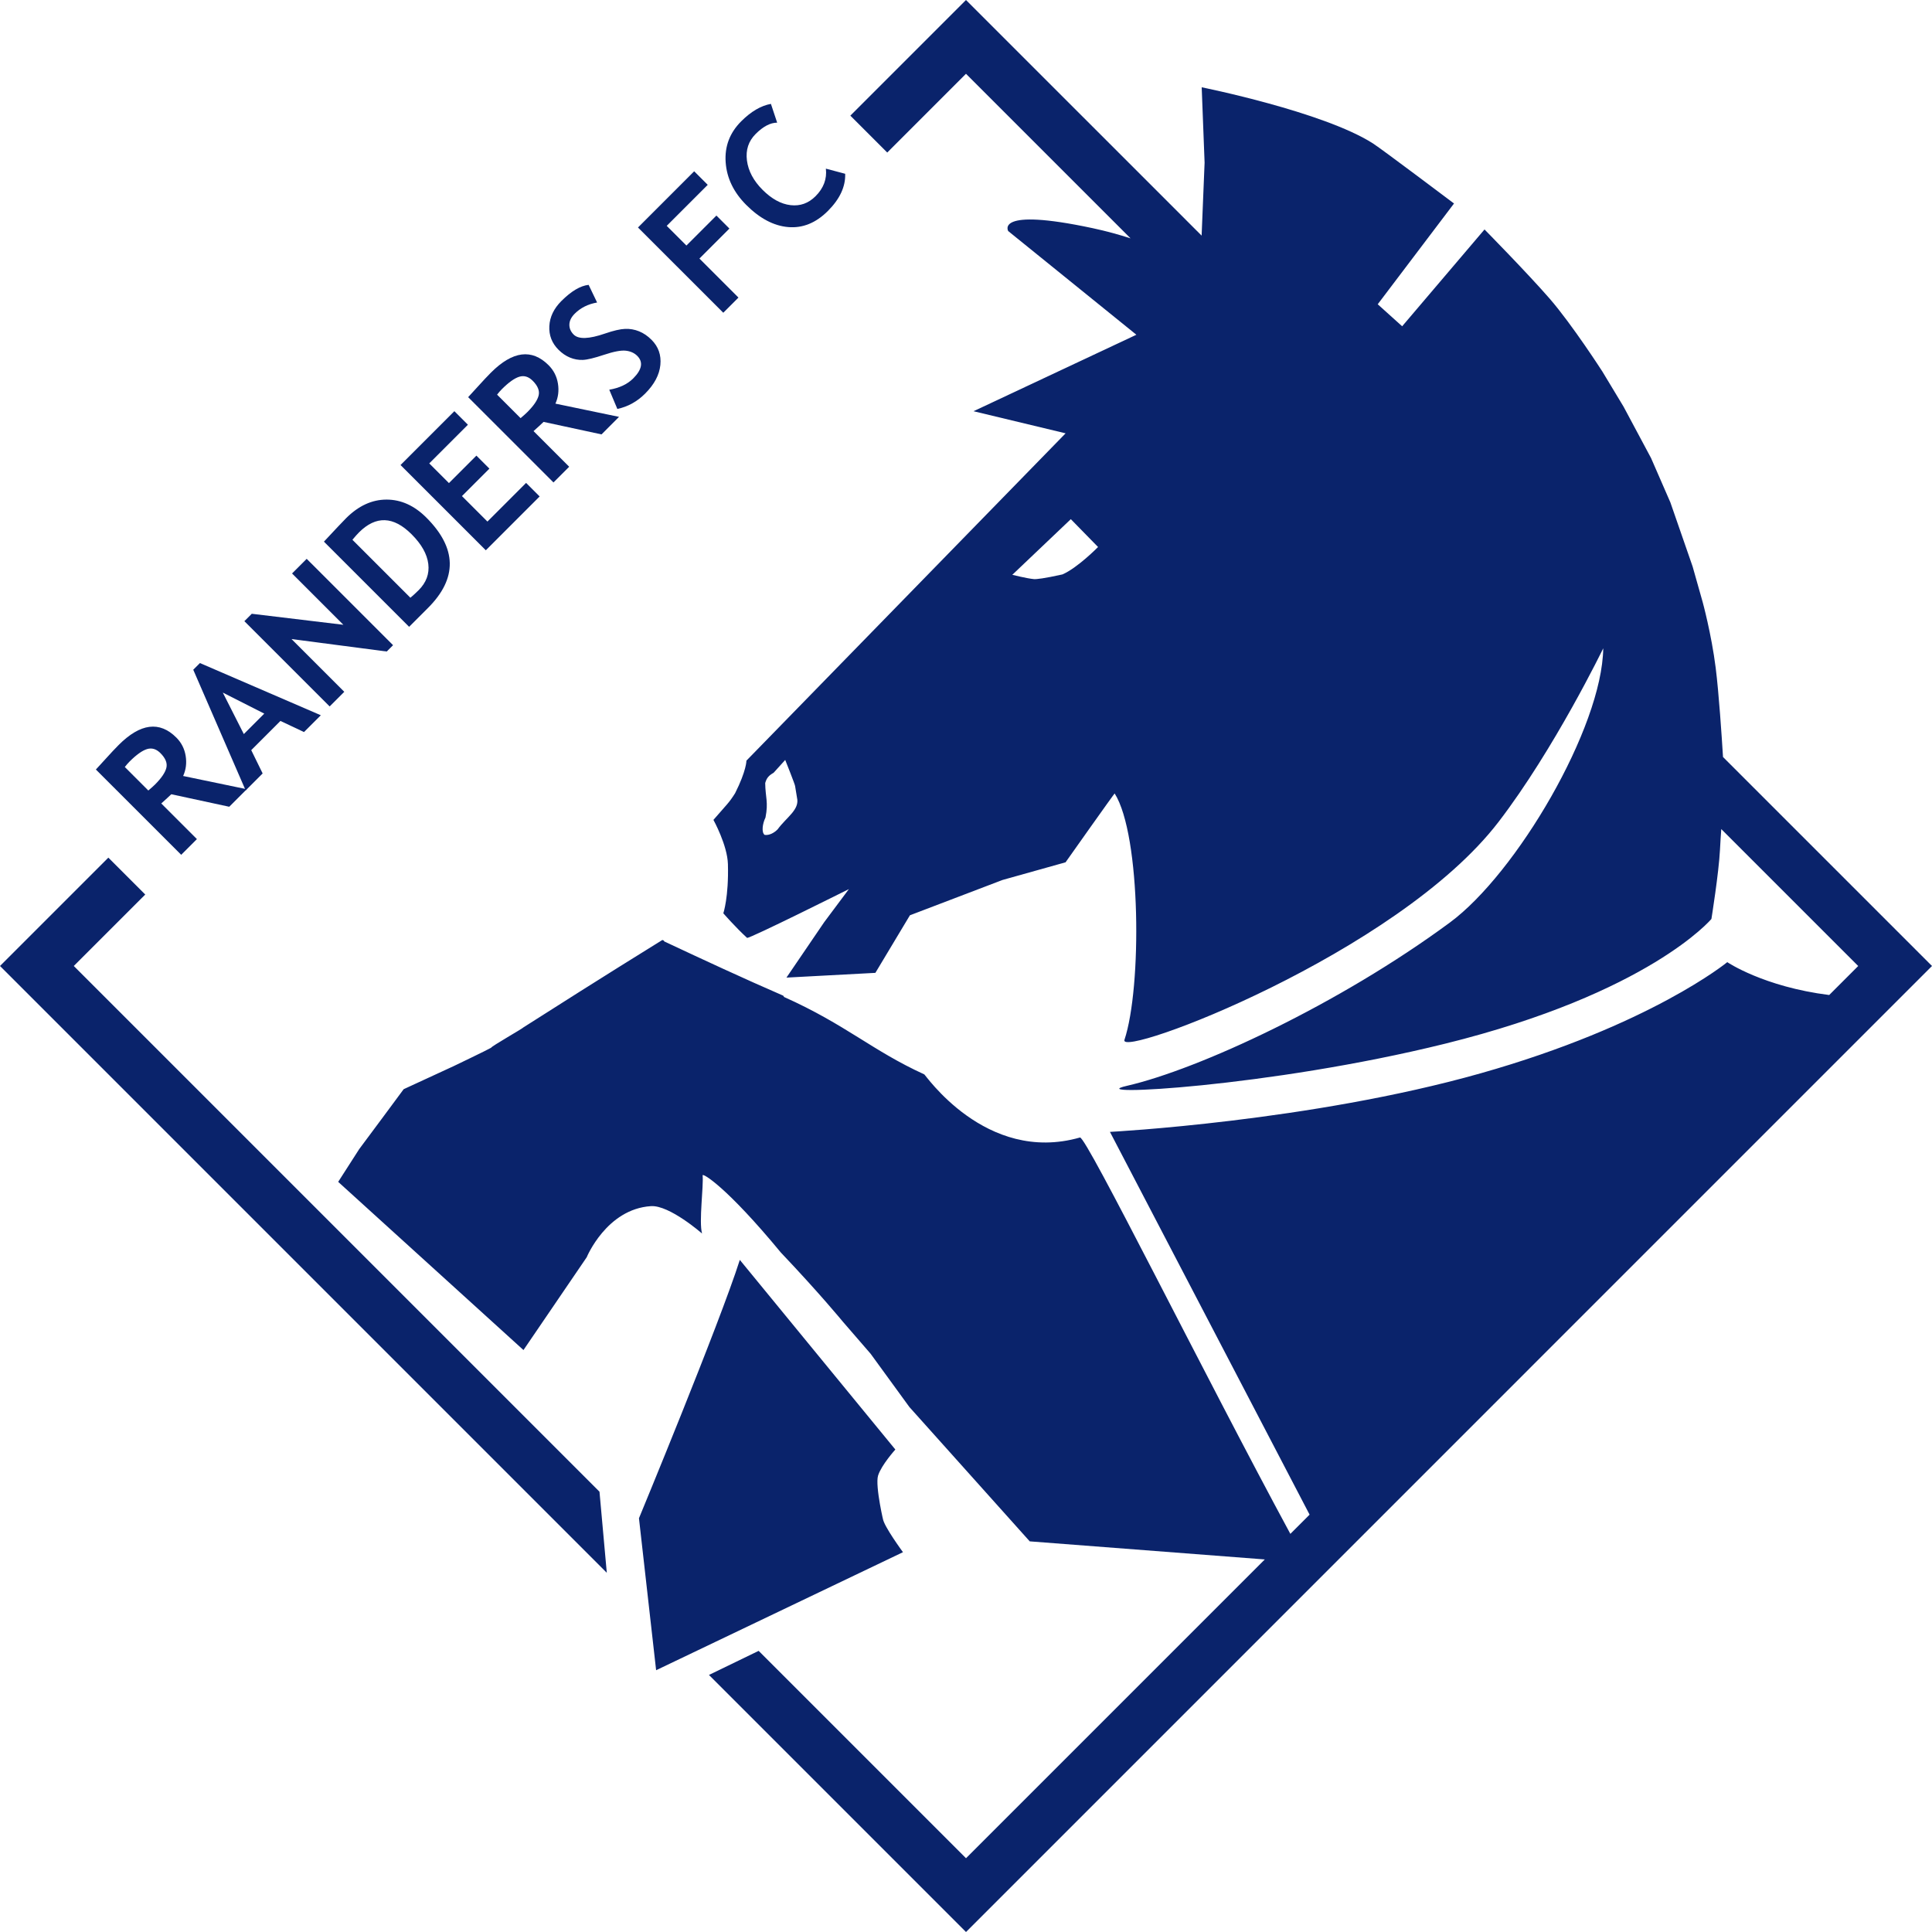 <?xml version="1.0" encoding="utf-8"?>
<!-- Generator: Adobe Illustrator 13.0.2, SVG Export Plug-In . SVG Version: 6.00 Build 14948)  -->
<!DOCTYPE svg PUBLIC "-//W3C//DTD SVG 1.0//EN" "http://www.w3.org/TR/2001/REC-SVG-20010904/DTD/svg10.dtd">
<svg version="1.0" id="Ebene_1" xmlns="http://www.w3.org/2000/svg" xmlns:xlink="http://www.w3.org/1999/xlink" x="0px" y="0px"
	 width="566.581px" height="566.581px" viewBox="0 0 566.581 566.581" enable-background="new 0 0 566.581 566.581"
	 xml:space="preserve">
<path fill="#0A236B" d="M566.581,283.289l-61.288-61.287c-0.377-6.112-1.224-18.824-2.148-26.158
	c-1.25-9.906-3.815-19.267-3.815-19.267l-2.953-10.444l-6.522-18.8l-5.666-12.999l-8.065-15.08l-6.204-10.288
	c0,0-8.915-13.845-15.464-21.385c-6.55-7.535-19.104-20.291-19.104-20.291l-24.152,28.393l-7.167-6.454l22.373-29.552
	c0,0-21.159-15.946-23.779-17.621C388.039,32.743,352.411,25.6,352.411,25.6l0.85,22.1l-0.873,21.397L283.29,0l-33.915,33.914
	l10.819,10.819c0,0,15.993-15.994,23.095-23.096c2.701,2.701,21.67,21.67,48.266,48.266c-3.382-1.093-7.096-2.128-11.138-2.992
	c-28.938-6.18-24.741,0.86-24.741,0.86l37.579,30.398L285.5,120.594l26.999,6.483L218.9,223.063c0,0,0.037,2.868-3.313,9.539
	c-1.845,2.921-2.259,3.092-6.365,7.841c0,0,4.096,7.392,4.249,12.988c0.263,9.659-1.347,14.404-1.347,14.404
	s3.524,4.053,6.964,7.208c0.813,0.22,29.862-14.306,29.862-14.306l-7.239,9.691l-11.075,16.265l26.079-1.392l10.13-16.884
	l27.161-10.359l18.482-5.179c0,0,14.378-20.363,14.401-20.183c7.755,12.268,7.989,56.942,2.865,72.261
	c-1.867,5.579,79.993-25.186,109.719-63.935c16.391-21.363,30.694-50.899,30.694-50.899c-0.327,23.273-25.432,66.004-44.999,80.436
	c-32.552,24.011-73.664,43.049-94.756,47.886c-13.911,3.188,41.646,0.442,93.418-12.38c59.903-14.839,78.063-36.574,78.063-36.574
	s2.17-13.51,2.51-20.283c0.108-2.151,0.244-4.233,0.379-6.077l40.159,40.159l-8.507,8.507c-19.248-2.412-29.891-9.638-29.891-9.638
	s-22.495,18.513-72.427,32.627c-49.851,14.095-108.613,17.151-108.613,17.151l58.547,112.247l-5.64,5.639
	c-25.216-46.608-59.91-116.75-61.701-116.24c-27.767,7.936-45.668-18.952-45.685-18.524c-15.292-6.985-22.961-14.563-41.067-22.674
	l-0.267-0.396c-11.78-5.11-23.237-10.445-35-15.957c0.066-0.042,0.021-0.109,0.089-0.154l-0.53-0.223
	c-6.877,4.301-14.092,8.661-40.74,25.628c-0.234,0.354-9.467,5.583-9.487,5.979c-0.947,0.578-10.913,5.355-10.913,5.355l-14.733,6.8
	l-5.976,8.075l-7.057,9.489l-6.168,9.612l54.334,49.323l18.542-27.206c0,0,5.825-14.161,18.841-14.998
	c5.438-0.349,14.988,8.028,14.988,8.028c-0.968-3.456,0.49-13.86,0.165-17.066c-0.023-0.748,7.036,3.367,22.926,22.62
	c11.313,11.906,18.205,20.305,18.205,20.305l8.147,9.413l11.366,15.616l35.288,39.389l68.937,5.303
	c-45.815,45.813-83.721,83.718-87.625,87.623c-3.108-3.108-27.774-27.774-60.812-60.812l-14.572,7.065l75.384,75.384
	L566.581,283.289z M228.059,243.206c-0.949,0.977-2.425,1.846-3.827,1.634c-0.953-0.742-0.645-3.255,0.257-5.094
	c0.901-4.532-0.038-5.913-0.083-10.113c0.446-1.555,1.055-2.193,2.46-3.006l3.407-3.768c0,0,3.014,7.529,2.908,7.712l0.546,3.337
	C234.595,237.45,230.62,239.672,228.059,243.206z M311.565,168.457c-5.405,1.202-7.685,1.437-8.367,1.372
	c-2.035-0.182-6.328-1.258-6.328-1.258l17.159-16.32l7.989,8.166C322.018,160.416,315.992,166.554,311.565,168.457z"/>
<path fill="#0A236B" d="M21.637,283.289c6.835-6.835,20.957-20.956,20.957-20.956l-10.819-10.819L0,283.289l177.95,177.952
	l-2.143-23.78C106.126,367.779,27.362,289.014,21.637,283.289z"/>
<g>
	<path fill="#0A236B" d="M216.961,369.478c-5.937,18.677-29.578,75.765-29.578,75.765l5.032,44.57l72.391-34.614
		c0,0-5.674-7.711-5.887-9.838c0.541,2.417-2.395-9.583-1.401-12.674c0.994-3.091,5.052-7.597,5.052-7.597L216.961,369.478z"/>
</g>
<path fill="#0A236B" d="M38.006,223.322c1.986-1.985,3.684-3.198,5.094-3.637c1.41-0.439,2.725-0.05,3.945,1.17
	c1.502,1.503,2.083,2.945,1.741,4.326c-0.341,1.382-1.443,3.003-3.302,4.863c-0.434,0.436-1.096,1.029-1.987,1.782l-6.894-6.896
	C37.06,224.339,37.527,223.802,38.006,223.322z M72.369,231.447l-18.661-3.879c0.833-1.836,1.079-3.8,0.739-5.896
	c-0.34-2.096-1.251-3.885-2.731-5.366c-4.917-4.916-10.556-4.195-16.914,2.165c-1.024,1.025-2.332,2.419-3.923,4.18
	c-1.589,1.761-2.509,2.766-2.76,3.017l25.019,25.015l4.609-4.61l-10.453-10.451c1.278-1.139,2.258-2.041,2.941-2.702l16.994,3.668
	L72.369,231.447z"/>
<path fill="#0A236B" d="M77.501,209.278l-5.998,6l-6.165-12.17L77.501,209.278z M94.083,209.756l-35.449-15.308l-1.959,1.959
	l15.368,35.392l4.98-4.98l-3.344-6.832l8.563-8.564l6.912,3.26L94.083,209.756z"/>
<path fill="#0A236B" d="M113.414,191.063l-27.922-3.652l15.473,15.469l-4.291,4.292l-25.01-25.006l2.172-2.172l26.863,3.229
	L85.65,168.176l4.291-4.292l25.327,25.323L113.414,191.063z"/>
<path fill="#0A236B" d="M105.262,156.148c4.969-4.968,10.117-4.792,15.444,0.534c2.912,2.912,4.544,5.813,4.897,8.701
	c0.353,2.887-0.591,5.453-2.831,7.692c-0.83,0.831-1.638,1.569-2.422,2.219l-16.999-16.997
	C104.149,157.343,104.784,156.627,105.262,156.148z M125.039,151.796c-3.525-3.525-7.422-5.288-11.691-5.285
	c-4.266,0.002-8.221,1.825-11.863,5.467c-0.91,0.91-3.073,3.2-6.488,6.865l24.981,24.977l5.549-5.548
	C134.188,169.606,134.026,160.782,125.039,151.796z"/>
<path fill="#0A236B" d="M125.883,135.896l5.776,5.774l8.053-8.053l3.814,3.814l-8.052,8.054l7.472,7.469l11.336-11.339l3.975,3.973
	l-15.788,15.791l-25.01-25.005l15.788-15.791l3.974,3.973L125.883,135.896z"/>
<path fill="#0A236B" d="M147.178,114.124c1.985-1.984,3.684-3.198,5.093-3.636c1.41-0.439,2.725-0.05,3.945,1.17
	c1.503,1.503,2.083,2.945,1.742,4.326c-0.342,1.382-1.444,3.002-3.303,4.862c-0.434,0.435-1.096,1.029-1.987,1.782l-6.894-6.895
	C146.23,115.141,146.699,114.604,147.178,114.124z M181.541,122.25l-18.661-3.88c0.833-1.834,1.079-3.799,0.739-5.895
	c-0.339-2.096-1.251-3.884-2.73-5.364c-4.918-4.917-10.556-4.196-16.915,2.164c-1.023,1.025-2.332,2.418-3.923,4.179
	c-1.589,1.761-2.51,2.767-2.76,3.017l25.02,25.015l4.608-4.609l-10.452-10.451c1.277-1.14,2.258-2.042,2.941-2.702l16.995,3.667
	L181.541,122.25z"/>
<path fill="#0A236B" d="M181.046,119.932l-2.372-5.641c2.985-0.513,5.325-1.617,7.019-3.311c2.601-2.603,2.996-4.81,1.182-6.622
	c-0.851-0.85-1.967-1.353-3.351-1.511c-1.384-0.156-3.511,0.243-6.383,1.2c-2.87,0.957-4.948,1.458-6.233,1.501
	c-1.285,0.044-2.533-0.181-3.746-0.677c-1.211-0.496-2.335-1.262-3.372-2.297c-1.934-1.934-2.832-4.248-2.692-6.938
	c0.141-2.69,1.319-5.144,3.536-7.362c2.888-2.888,5.55-4.468,7.986-4.738l2.488,5.178c-2.65,0.46-4.838,1.554-6.563,3.278
	c-1.022,1.023-1.545,2.083-1.568,3.184c-0.023,1.1,0.396,2.081,1.257,2.942c1.428,1.427,4.499,1.324,9.214-0.311
	c2.492-0.854,4.45-1.307,5.878-1.359c1.427-0.052,2.792,0.187,4.093,0.714c1.302,0.528,2.517,1.355,3.642,2.48
	c2.024,2.023,2.889,4.488,2.596,7.396c-0.292,2.908-1.784,5.706-4.47,8.393C186.853,117.768,184.139,119.268,181.046,119.932z"/>
<path fill="#0A236B" d="M195.523,66.235l5.776,5.775l8.794-8.797l3.815,3.814l-8.794,8.797l11.446,11.444l-4.45,4.45l-25.011-25.004
	l16.476-16.48l3.975,3.973L195.523,66.235z"/>
<path fill="#0A236B" d="M226.081,30.464l1.831,5.509c-1.997-0.001-4.101,1.106-6.313,3.318c-2.098,2.099-2.947,4.69-2.55,7.772
	c0.4,3.082,1.932,5.954,4.596,8.619c2.665,2.664,5.401,4.158,8.206,4.481c2.806,0.325,5.244-0.55,7.314-2.621
	c2.367-2.367,3.378-5.063,3.032-8.085l5.662,1.508c0.126,3.76-1.564,7.394-5.073,10.901c-3.507,3.508-7.381,5.084-11.621,4.727
	c-4.24-0.355-8.345-2.518-12.315-6.488c-3.699-3.698-5.713-7.868-6.042-12.511c-0.329-4.645,1.19-8.648,4.554-12.015
	C220.245,32.696,223.152,30.991,226.081,30.464z"/>
</svg>
